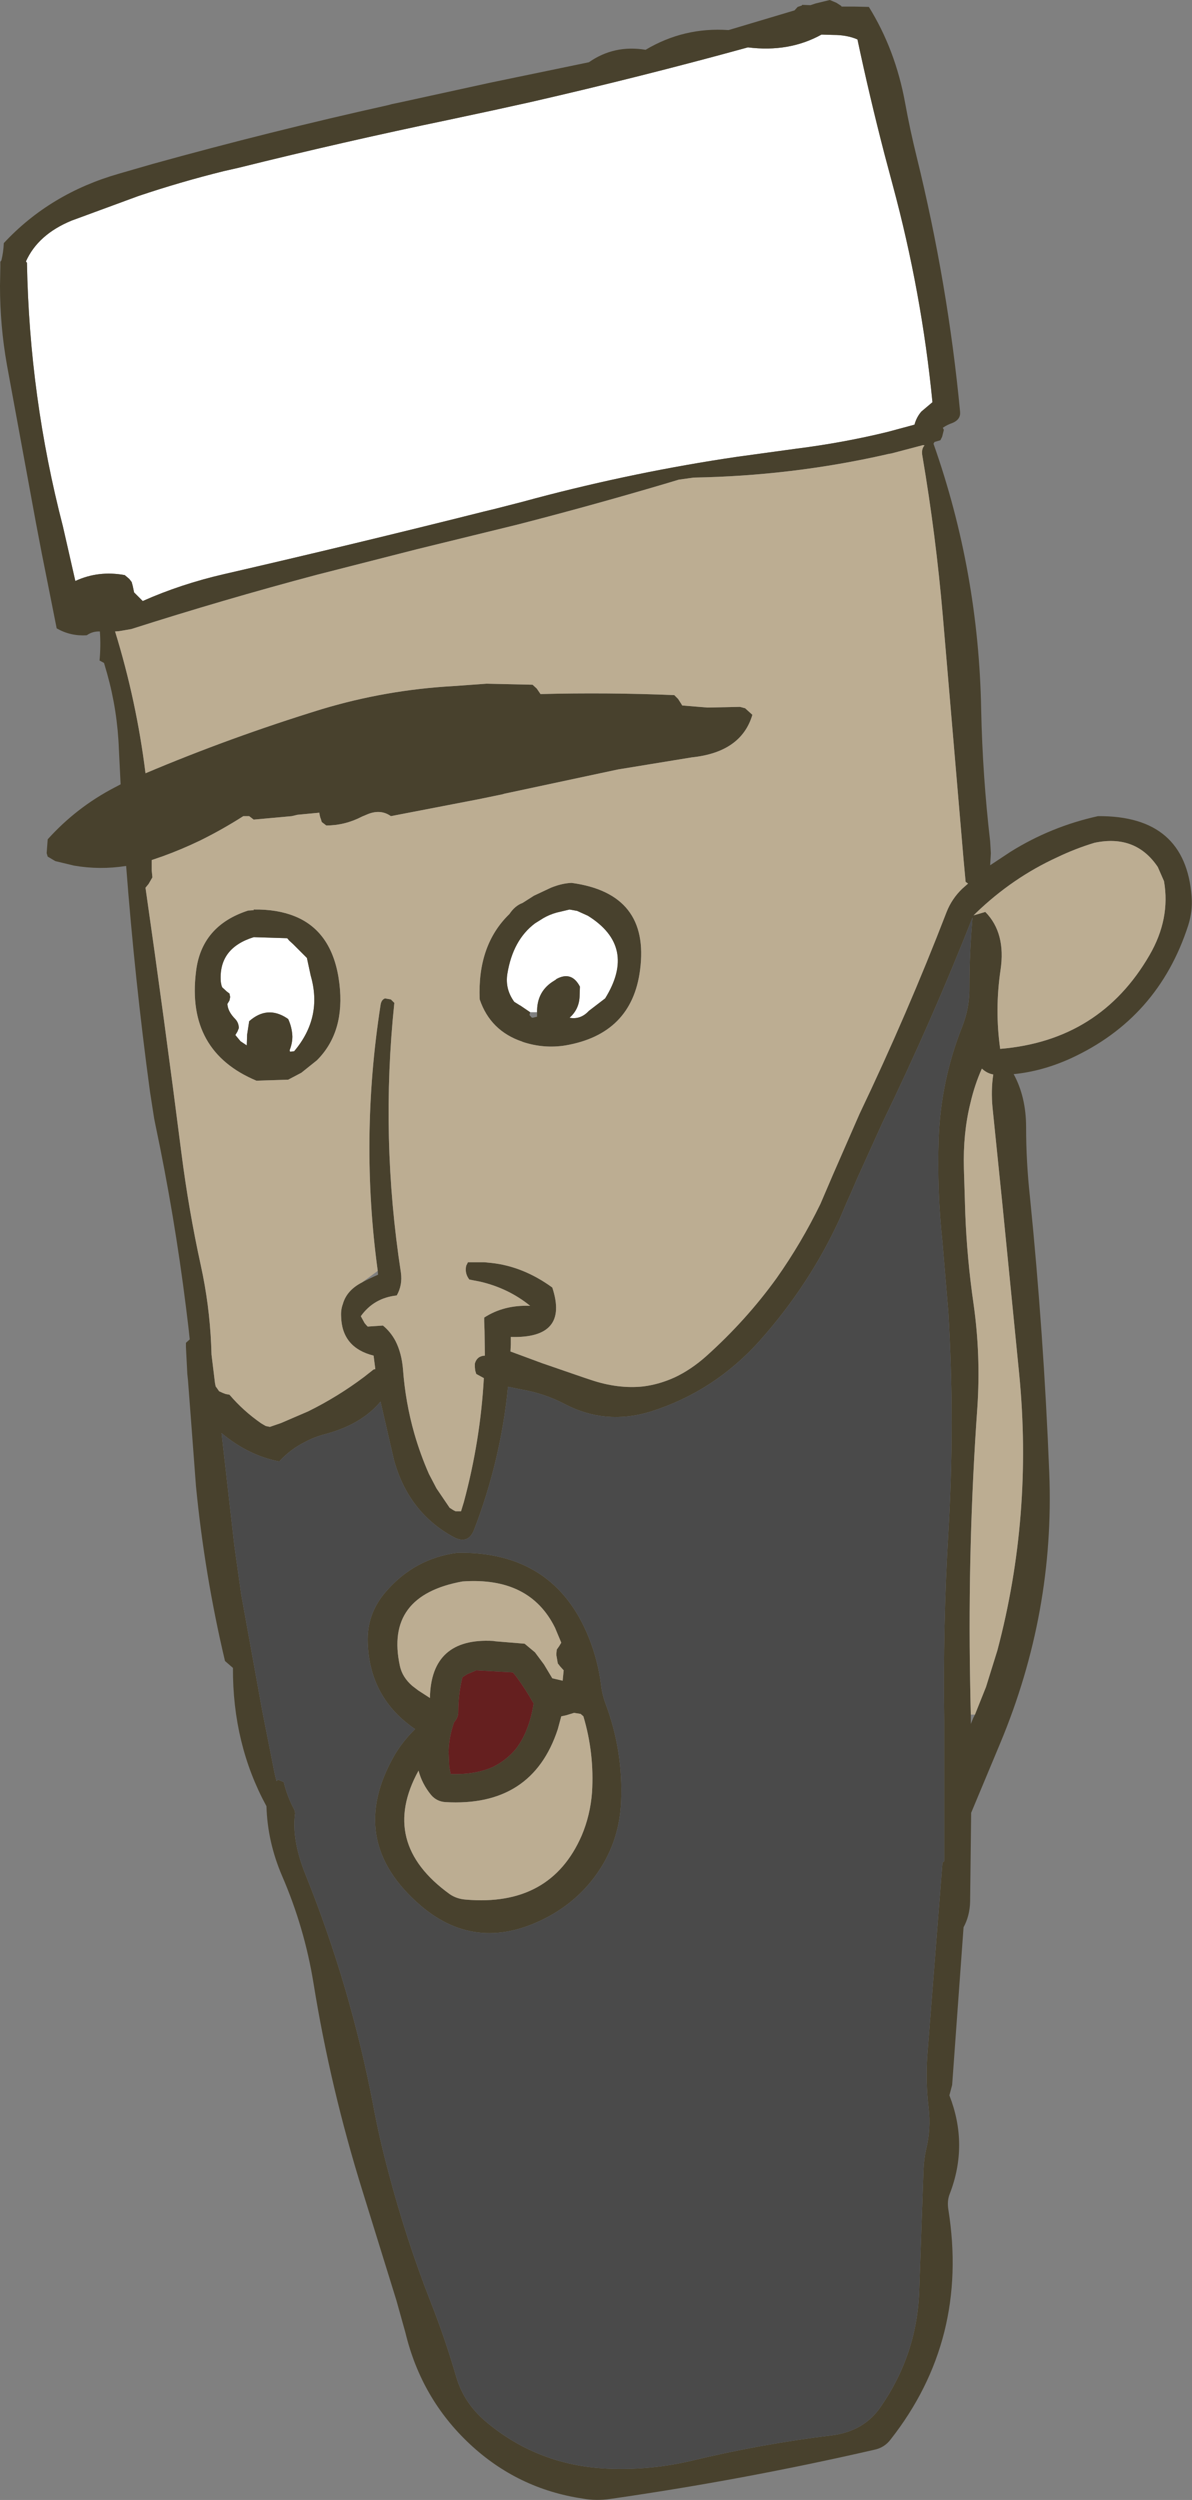 <?xml version="1.0" encoding="UTF-8" standalone="no"?>
<svg xmlns:xlink="http://www.w3.org/1999/xlink" height="361.45px" width="172.45px" xmlns="http://www.w3.org/2000/svg">
  <rect width="100%" height="100%" fill="#808080" stroke="none"/>
  <g transform="matrix(1.0, 0.0, 0.0, 1.0, 86.2, 180.7)">
    <path d="M41.75 -158.45 L42.95 -153.95 Q47.15 -138.4 48.7 -122.55 L47.1 -121.2 Q46.4 -120.4 46.1 -119.3 L42.2 -118.25 Q35.85 -116.7 29.15 -115.85 L20.4 -114.65 Q5.8 -112.5 -8.75 -108.65 L-10.6 -108.15 -14.7 -107.1 -16.15 -106.75 Q-34.85 -102.05 -53.75 -97.7 -60.05 -96.25 -65.55 -93.8 L-66.3 -94.55 -66.8 -95.05 -67.0 -96.0 -67.15 -96.55 -67.5 -97.0 -68.15 -97.55 Q-71.95 -98.25 -75.3 -96.7 L-77.1 -104.6 Q-81.95 -123.3 -82.3 -142.7 L-82.45 -142.9 Q-80.7 -146.8 -75.85 -148.8 L-66.2 -152.35 Q-60.1 -154.4 -53.85 -155.95 L-51.65 -156.45 Q-36.55 -160.2 -21.4 -163.35 L-14.85 -164.75 -9.4 -165.95 Q6.55 -169.6 22.0 -173.85 27.95 -173.1 32.65 -175.7 L34.35 -175.65 Q36.35 -175.65 37.85 -175.0 39.6 -166.75 41.75 -158.45 M-44.65 -45.05 L-44.35 -44.7 -43.8 -44.2 -41.8 -42.2 -41.25 -39.65 Q-39.5 -33.6 -43.65 -28.7 L-44.25 -28.65 -44.3 -28.85 Q-43.9 -29.85 -43.9 -30.85 -43.95 -32.15 -44.5 -33.35 L-44.7 -33.5 Q-47.55 -35.35 -50.15 -33.05 L-50.45 -31.1 -50.45 -31.05 -50.5 -29.55 -51.4 -30.15 -52.15 -31.05 -51.85 -31.55 -51.65 -32.05 Q-51.65 -32.8 -52.15 -33.35 -53.25 -34.45 -53.3 -35.55 L-53.0 -36.05 -52.9 -36.55 -53.0 -37.05 -53.4 -37.35 -54.05 -37.95 -54.15 -38.2 -54.25 -38.7 Q-54.65 -43.6 -49.5 -45.2 L-49.4 -45.2 -44.65 -45.05 M-9.5 -34.35 L-10.9 -35.3 -11.0 -35.35 -11.8 -35.85 Q-13.15 -37.7 -12.8 -39.9 -12.0 -44.8 -8.8 -47.2 L-7.6 -47.95 Q-6.75 -48.45 -5.7 -48.75 L-3.8 -49.2 -2.7 -49.0 -1.15 -48.3 Q6.0 -43.85 1.35 -36.35 L-1.0 -34.55 Q-2.2 -33.25 -3.8 -33.55 -2.45 -34.75 -2.35 -36.55 L-2.3 -38.05 Q-3.5 -40.35 -5.7 -39.15 L-5.8 -39.05 -6.35 -38.7 Q-8.55 -37.2 -8.5 -34.35 L-9.5 -34.35" fill="#ffffff" fill-rule="evenodd" stroke="none"/>
    <path d="M41.75 -158.45 Q39.6 -166.75 37.85 -175.0 36.35 -175.65 34.35 -175.65 L32.65 -175.7 Q27.95 -173.1 22.0 -173.85 6.55 -169.6 -9.4 -165.95 L-14.85 -164.75 -21.4 -163.35 Q-36.55 -160.2 -51.65 -156.45 L-53.85 -155.95 Q-60.1 -154.4 -66.2 -152.35 L-75.85 -148.8 Q-80.7 -146.8 -82.45 -142.9 L-82.3 -142.7 Q-81.95 -123.3 -77.1 -104.6 L-75.3 -96.7 Q-71.95 -98.25 -68.15 -97.55 L-67.5 -97.0 -67.15 -96.55 -67.0 -96.0 -66.8 -95.05 -66.3 -94.55 -65.55 -93.8 Q-60.05 -96.25 -53.75 -97.7 -34.85 -102.05 -16.15 -106.75 L-14.7 -107.1 -10.6 -108.15 -8.75 -108.65 Q5.8 -112.5 20.4 -114.65 L29.15 -115.85 Q35.85 -116.7 42.2 -118.25 L46.1 -119.3 Q46.4 -120.4 47.1 -121.2 L48.7 -122.55 Q47.15 -138.4 42.95 -153.95 L41.75 -158.45 M46.4 -158.1 Q50.95 -139.6 52.7 -121.15 52.8 -120.05 51.6 -119.55 50.85 -119.3 50.2 -118.85 L50.35 -118.55 50.1 -117.55 49.85 -117.05 49.0 -116.8 48.85 -116.55 Q55.4 -98.0 55.75 -78.05 55.95 -68.5 57.05 -59.05 L57.15 -57.35 57.05 -55.6 60.0 -57.55 Q65.85 -61.2 72.65 -62.7 85.35 -62.8 86.2 -51.0 86.35 -48.95 85.7 -46.9 81.35 -33.45 68.65 -27.65 64.55 -25.8 60.45 -25.4 62.25 -22.1 62.25 -17.7 62.25 -12.75 62.8 -7.7 64.8 12.15 65.6 32.25 66.4 52.45 58.5 71.35 L54.3 81.4 54.15 94.25 Q54.1 96.3 53.2 97.95 L51.55 120.75 51.15 122.25 Q53.95 129.4 51.2 136.5 50.8 137.5 51.0 138.75 54.0 157.55 42.65 172.0 41.75 173.2 40.25 173.5 21.3 177.85 2.1 180.6 0.05 180.9 -1.9 180.55 -11.3 179.15 -18.25 172.65 -25.25 166.1 -27.55 156.55 L-28.85 151.9 -33.75 136.1 Q-38.4 121.2 -40.85 106.0 -42.15 98.0 -45.4 90.5 -47.5 85.6 -47.65 80.45 -52.55 71.45 -52.5 60.45 L-53.65 59.45 Q-56.6 47.0 -57.85 34.15 L-58.5 25.5 -59.0 18.9 -59.1 17.95 -59.3 14.05 -59.3 13.45 -58.75 12.95 -58.95 11.1 -59.3 8.25 Q-60.95 -4.95 -63.7 -18.0 L-63.9 -19.0 -64.5 -22.85 Q-66.7 -39.1 -67.95 -55.5 -71.75 -54.9 -75.5 -55.55 L-78.2 -56.2 -79.3 -56.85 -79.45 -57.35 -79.3 -59.35 Q-75.15 -63.95 -69.7 -66.8 L-68.75 -67.3 -69.0 -72.35 Q-69.2 -77.95 -70.7 -83.3 L-71.15 -84.85 -71.8 -85.2 Q-71.6 -87.3 -71.75 -89.4 -72.8 -89.45 -73.65 -88.85 -76.0 -88.7 -78.0 -89.85 L-79.8 -98.9 -80.15 -100.65 -81.0 -105.1 -85.2 -127.95 Q-86.2 -133.6 -86.2 -139.35 L-86.15 -142.15 -86.15 -142.85 -86.0 -143.05 Q-85.7 -144.25 -85.65 -145.55 -78.95 -152.75 -68.95 -155.6 L-64.1 -157.0 Q-47.15 -161.7 -30.05 -165.5 L-29.5 -165.65 -28.3 -165.9 -15.25 -168.75 -1.0 -171.7 Q2.65 -174.25 7.2 -173.5 12.75 -176.8 19.2 -176.35 L28.75 -179.2 29.2 -179.7 29.8 -179.9 29.85 -180.0 31.05 -179.95 31.8 -180.2 33.85 -180.7 34.8 -180.3 35.5 -179.85 35.55 -179.75 37.35 -179.75 39.5 -179.7 Q43.35 -173.5 44.75 -165.8 45.45 -161.95 46.4 -158.1 M-31.55 3.05 Q-34.15 -16.0 -31.15 -35.35 -31.05 -36.15 -30.5 -36.35 L-29.65 -36.2 -29.15 -35.7 Q-31.2 -16.15 -28.2 3.3 -27.95 5.1 -28.8 6.6 -32.1 6.95 -34.0 9.6 L-33.45 10.6 -33.15 10.95 -33.0 11.1 -30.8 10.95 Q-29.7 11.85 -29.0 13.15 -28.1 14.9 -27.9 17.25 -27.55 22.05 -26.25 26.6 -25.4 29.55 -24.15 32.4 L-23.05 34.5 -21.15 37.3 -20.6 37.65 -20.3 37.8 -19.5 37.8 -19.1 36.5 Q-16.7 27.6 -16.2 18.55 L-17.3 17.95 -17.45 17.45 -17.5 16.95 -17.5 16.45 Q-17.2 15.35 -16.05 15.3 L-16.1 11.7 -16.15 10.3 -16.15 9.8 Q-13.3 7.95 -9.5 8.1 -12.65 5.55 -16.75 4.6 L-18.3 4.3 Q-19.0 3.4 -18.75 2.3 L-18.5 1.8 -16.1 1.8 -15.1 1.9 Q-10.5 2.4 -6.3 5.45 -3.85 12.85 -12.3 12.6 L-12.3 13.7 -12.35 14.7 -7.75 16.4 -1.8 18.45 -0.75 18.8 Q3.25 20.15 6.9 19.75 9.2 19.45 11.4 18.45 13.75 17.35 15.95 15.4 21.75 10.2 26.15 4.1 29.75 -1.0 32.5 -6.65 L34.3 -10.85 38.15 -19.65 Q45.1 -34.2 50.75 -48.85 51.5 -50.75 53.0 -52.2 L53.85 -52.95 53.5 -53.2 53.2 -56.45 50.2 -91.65 Q49.2 -103.3 47.25 -114.75 47.05 -115.75 47.55 -116.3 L47.35 -116.35 42.8 -115.15 42.25 -115.05 42.05 -115.0 Q28.4 -111.9 14.15 -111.65 L12.0 -111.35 10.0 -110.75 Q-0.65 -107.6 -11.35 -104.85 L-25.85 -101.3 -40.35 -97.6 Q-53.9 -94.0 -67.2 -89.75 L-68.95 -89.45 -69.55 -89.4 Q-66.45 -79.35 -65.15 -68.9 -52.85 -74.1 -39.7 -78.15 -30.4 -80.95 -20.65 -81.5 L-15.8 -81.85 -9.15 -81.7 -8.55 -81.15 -8.0 -80.35 Q1.65 -80.6 11.35 -80.2 L11.9 -79.65 12.35 -78.95 12.5 -78.7 16.15 -78.4 20.85 -78.5 21.6 -78.3 22.65 -77.35 Q21.05 -71.95 13.9 -71.2 L3.2 -69.45 -13.2 -65.95 -13.55 -65.85 -16.95 -65.15 -29.65 -62.7 Q-31.2 -63.8 -33.2 -62.9 L-33.8 -62.65 Q-36.3 -61.35 -39.0 -61.35 L-39.65 -61.85 -39.8 -62.35 -39.85 -62.45 -39.95 -62.85 -40.0 -63.2 -43.15 -62.9 -44.0 -62.7 -49.5 -62.2 -50.15 -62.7 -51.0 -62.7 Q-54.05 -60.75 -57.3 -59.15 -59.9 -57.9 -62.65 -56.9 L-64.25 -56.35 -64.25 -54.85 -64.15 -53.85 -64.7 -52.9 -65.15 -52.35 Q-62.4 -33.2 -59.95 -13.95 -58.9 -5.75 -57.15 2.25 -55.9 7.95 -55.65 13.75 L-55.6 15.15 -55.1 19.25 -55.0 19.75 -54.85 19.95 -54.5 20.45 -53.95 20.7 -53.55 20.85 -53.0 20.95 Q-51.0 23.3 -48.4 25.1 L-47.8 25.45 -47.65 25.5 -47.15 25.6 -45.55 25.05 -41.6 23.35 Q-37.35 21.25 -33.55 18.4 L-32.15 17.3 -31.9 17.25 -32.15 15.3 Q-36.75 14.15 -36.85 9.6 -36.9 8.65 -36.6 7.85 -36.05 5.85 -33.8 4.7 -32.65 4.1 -31.5 3.6 L-31.55 3.05 M66.75 -56.75 Q60.3 -53.8 55.0 -48.7 L54.65 -48.35 56.35 -48.85 Q59.35 -45.8 58.55 -40.45 57.7 -34.7 58.5 -29.05 72.95 -30.25 80.1 -42.6 83.15 -47.85 82.2 -53.3 L81.3 -55.35 Q78.1 -60.1 72.15 -58.85 69.35 -58.0 66.75 -56.75 M35.25 -4.4 Q30.9 5.05 23.8 13.05 17.15 20.5 7.9 23.4 1.35 25.4 -4.6 22.25 -7.5 20.75 -10.75 20.2 L-12.7 19.8 Q-13.75 30.45 -17.6 40.45 -18.45 42.65 -20.55 41.55 -27.1 38.0 -29.2 30.4 L-31.15 21.95 Q-33.9 25.25 -39.15 26.65 -40.7 27.05 -42.0 27.75 -44.15 28.8 -45.8 30.6 -50.25 29.75 -54.15 26.5 L-52.3 42.75 -51.3 49.85 -48.25 66.7 -46.45 75.8 -46.2 76.8 -46.05 76.7 -46.0 76.6 -45.15 76.95 Q-44.65 79.05 -43.6 81.0 L-43.5 81.45 Q-44.05 85.3 -41.95 90.45 -35.45 106.65 -32.2 123.7 -31.3 128.55 -30.0 133.35 -27.5 142.9 -23.9 152.1 -21.75 157.55 -20.15 163.1 -19.05 166.7 -16.05 169.3 -8.2 176.0 2.5 176.25 8.15 176.4 13.75 175.1 23.9 172.65 34.2 171.4 38.8 170.8 41.2 167.3 46.6 159.5 46.8 150.1 L47.4 133.15 Q47.45 131.55 47.8 130.0 48.5 127.1 48.15 124.05 47.7 120.3 47.95 116.6 L50.15 88.6 50.4 88.4 50.4 67.95 Q50.2 54.35 51.0 40.95 51.95 24.95 51.0 9.0 L50.15 -1.1 Q49.35 -8.5 49.6 -16.05 49.75 -20.25 50.6 -24.3 51.45 -28.35 53.0 -32.25 54.1 -35.0 54.05 -38.05 54.05 -43.05 54.5 -48.05 48.65 -33.2 41.5 -18.45 L37.85 -10.4 36.9 -8.2 36.25 -6.75 35.25 -4.4 M54.85 67.2 L56.45 63.2 58.1 57.9 Q63.25 38.45 61.25 17.95 L58.8 -6.8 57.4 -20.5 Q57.15 -23.05 57.5 -25.35 56.6 -25.5 55.85 -26.2 54.8 -23.85 54.2 -21.25 53.1 -16.85 53.25 -11.7 L53.45 -5.2 Q53.7 1.3 54.65 7.85 55.7 15.25 55.2 22.75 53.8 42.45 54.15 62.3 L54.2 65.05 54.25 67.2 54.25 68.55 54.6 67.7 54.85 67.2 M3.65 79.95 Q3.4 85.0 0.85 89.15 -1.95 93.7 -6.75 96.35 -17.0 101.9 -25.3 94.85 -36.35 85.4 -29.0 72.85 -27.8 70.9 -26.15 69.3 -32.75 64.8 -33.0 56.75 -33.15 52.6 -30.35 49.4 -26.2 44.6 -20.0 43.8 -6.0 43.6 -1.0 56.1 0.3 59.35 0.75 62.85 0.9 64.25 1.4 65.6 4.0 72.5 3.65 79.95 M-6.5 -52.35 Q-4.9 -53.0 -3.5 -53.05 7.85 -51.5 6.4 -40.45 5.2 -31.2 -4.4 -29.55 -7.5 -29.05 -10.55 -30.05 L-10.65 -30.1 Q-15.25 -31.65 -16.8 -36.2 -17.15 -44.05 -12.5 -48.55 -11.7 -49.75 -10.6 -50.15 L-8.95 -51.2 -6.5 -52.35 M-44.65 -45.05 L-49.4 -45.2 -49.5 -45.2 Q-54.65 -43.6 -54.25 -38.7 L-54.15 -38.2 -54.05 -37.95 -53.4 -37.35 -53.0 -37.05 -52.9 -36.55 -53.0 -36.05 -53.3 -35.55 Q-53.25 -34.45 -52.15 -33.35 -51.65 -32.8 -51.65 -32.05 L-51.85 -31.55 -52.15 -31.05 -51.4 -30.15 -50.5 -29.55 -50.45 -31.05 -50.45 -31.1 -50.15 -33.05 Q-47.55 -35.35 -44.7 -33.5 L-44.5 -33.35 Q-43.95 -32.15 -43.9 -30.85 -43.9 -29.85 -44.3 -28.85 L-44.25 -28.65 -43.65 -28.7 Q-39.5 -33.6 -41.25 -39.65 L-41.8 -42.2 -43.8 -44.2 -44.35 -44.7 -44.65 -45.05 M-49.5 -49.1 L-49.5 -49.2 Q-46.05 -49.25 -43.5 -48.2 -38.0 -45.95 -37.1 -38.5 -36.25 -31.5 -40.35 -27.4 L-42.6 -25.6 -44.5 -24.6 -49.1 -24.45 Q-59.25 -28.7 -57.85 -40.15 -57.1 -46.85 -50.3 -49.05 L-49.5 -49.1 M-8.5 -34.35 Q-8.55 -37.2 -6.35 -38.7 L-5.8 -39.05 -5.7 -39.15 Q-3.5 -40.35 -2.3 -38.05 L-2.35 -36.55 Q-2.45 -34.75 -3.8 -33.55 -2.2 -33.25 -1.0 -34.55 L1.35 -36.35 Q6.0 -43.85 -1.15 -48.3 L-2.7 -49.0 -3.8 -49.2 -5.7 -48.75 Q-6.75 -48.45 -7.6 -47.95 L-8.8 -47.2 Q-12.0 -44.8 -12.8 -39.9 -13.15 -37.7 -11.8 -35.85 L-11.0 -35.35 -10.9 -35.3 -9.5 -34.35 -9.6 -33.95 -9.3 -33.6 -9.15 -33.55 -8.5 -33.7 -8.5 -34.35 M-7.5 59.95 L-6.3 61.95 -4.8 62.3 -4.7 61.3 -4.65 60.8 -5.15 60.25 -5.5 59.8 -5.7 58.65 -5.7 58.3 -5.65 57.8 -5.3 57.3 -5.0 56.8 -5.9 54.65 Q-9.55 47.25 -19.3 47.95 -30.55 50.0 -28.35 60.15 -28.0 61.8 -26.55 63.05 L-25.7 63.7 -24.0 64.8 Q-23.85 56.05 -14.85 56.55 L-14.55 56.6 -10.3 56.95 -8.8 58.2 -7.5 59.95 M-19.3 61.8 Q-19.9 64.25 -19.9 66.8 -19.9 67.65 -20.5 68.3 -21.25 70.4 -21.3 72.6 L-21.2 74.75 -21.0 75.8 Q-17.4 75.9 -14.85 74.75 -12.95 73.8 -11.6 72.2 -9.65 69.7 -9.0 65.6 -10.15 63.55 -11.55 61.65 L-12.0 61.1 -17.3 60.8 -18.0 61.1 -18.6 61.35 -19.3 61.8 M-2.2 67.1 L-3.15 66.95 -4.3 67.3 -5.0 67.45 -5.5 69.3 Q-9.2 80.6 -21.8 79.85 -23.05 79.75 -23.85 78.8 -25.15 77.2 -25.65 75.3 -31.4 85.75 -21.15 93.15 -20.15 93.85 -18.8 93.95 -6.55 95.0 -2.05 84.7 -0.8 81.75 -0.55 78.45 -0.2 72.8 -1.8 67.45 L-2.2 67.1" fill="#48412d" fill-rule="evenodd" stroke="none"/>
    <path d="M-33.8 4.7 Q-36.05 5.85 -36.6 7.85 -36.9 8.65 -36.85 9.6 -36.75 14.15 -32.15 15.3 L-31.9 17.25 -32.15 17.3 -33.55 18.4 Q-37.35 21.25 -41.6 23.35 L-45.55 25.05 -47.15 25.6 -47.65 25.5 -47.8 25.45 -48.4 25.1 Q-51.0 23.3 -53.0 20.95 L-53.55 20.85 -53.95 20.7 -54.5 20.45 -54.85 19.95 -55.0 19.75 -55.1 19.25 -55.6 15.15 -55.65 13.75 Q-55.9 7.95 -57.15 2.25 -58.9 -5.75 -59.95 -13.95 -62.4 -33.2 -65.15 -52.35 L-64.7 -52.9 -64.15 -53.85 -64.25 -54.85 -64.25 -56.35 -62.65 -56.9 Q-59.9 -57.9 -57.3 -59.15 -54.05 -60.75 -51.0 -62.7 L-50.15 -62.7 -49.5 -62.2 -44.0 -62.7 -43.15 -62.9 -40.0 -63.2 -39.95 -62.85 -39.85 -62.45 -39.8 -62.35 -39.65 -61.85 -39.0 -61.35 Q-36.3 -61.35 -33.8 -62.65 L-33.2 -62.9 Q-31.2 -63.8 -29.65 -62.7 L-16.95 -65.15 -13.55 -65.85 -13.2 -65.95 3.2 -69.45 13.9 -71.2 Q21.05 -71.95 22.65 -77.35 L21.6 -78.3 20.85 -78.5 16.15 -78.4 12.5 -78.7 12.35 -78.95 11.9 -79.65 11.35 -80.2 Q1.65 -80.6 -8.0 -80.35 L-8.55 -81.15 -9.15 -81.7 -15.8 -81.85 -20.65 -81.5 Q-30.4 -80.95 -39.7 -78.15 -52.85 -74.1 -65.15 -68.9 -66.45 -79.35 -69.55 -89.4 L-68.95 -89.45 -67.2 -89.75 Q-53.9 -94.0 -40.35 -97.6 L-25.85 -101.3 -11.35 -104.85 Q-0.65 -107.6 10.0 -110.75 L12.0 -111.35 14.15 -111.65 Q28.4 -111.9 42.05 -115.0 L42.25 -115.05 42.8 -115.15 47.35 -116.35 47.55 -116.3 Q47.05 -115.75 47.25 -114.75 49.2 -103.3 50.2 -91.65 L53.2 -56.45 53.5 -53.2 53.85 -52.95 53.0 -52.2 Q51.5 -50.75 50.75 -48.85 45.1 -34.2 38.15 -19.65 L34.3 -10.85 32.5 -6.65 Q29.75 -1.0 26.15 4.1 21.75 10.2 15.95 15.4 13.75 17.35 11.4 18.45 9.2 19.45 6.9 19.75 3.25 20.15 -0.75 18.8 L-1.8 18.45 -7.75 16.4 -12.35 14.7 -12.3 13.7 -12.3 12.6 Q-3.85 12.85 -6.3 5.45 -10.5 2.4 -15.1 1.9 L-16.1 1.8 -18.5 1.8 -18.75 2.3 Q-19.0 3.4 -18.3 4.3 L-16.75 4.6 Q-12.65 5.55 -9.5 8.1 -13.3 7.95 -16.15 9.8 L-16.15 10.3 -16.1 11.7 -16.05 15.3 Q-17.2 15.35 -17.5 16.45 L-17.5 16.95 -17.45 17.45 -17.3 17.95 -16.2 18.55 Q-16.7 27.6 -19.1 36.5 L-19.5 37.8 -20.3 37.8 -20.6 37.65 -21.15 37.3 -23.05 34.5 -24.15 32.4 Q-25.4 29.55 -26.25 26.6 -27.55 22.05 -27.9 17.25 -28.1 14.9 -29.0 13.15 -29.7 11.85 -30.8 10.95 L-33.0 11.1 -33.15 10.95 -33.45 10.6 -34.0 9.6 Q-32.1 6.95 -28.8 6.6 -27.95 5.1 -28.2 3.3 -31.2 -16.15 -29.15 -35.7 L-29.65 -36.2 -30.5 -36.35 Q-31.05 -36.15 -31.15 -35.35 -34.15 -16.0 -31.55 3.05 L-33.8 4.7 M66.75 -56.75 Q69.35 -58.0 72.15 -58.85 78.1 -60.1 81.3 -55.35 L82.2 -53.3 Q83.15 -47.85 80.1 -42.6 72.95 -30.25 58.5 -29.05 57.7 -34.7 58.55 -40.45 59.35 -45.8 56.35 -48.85 L54.65 -48.35 55.0 -48.7 Q60.3 -53.8 66.75 -56.75 M54.25 67.2 L54.2 65.05 54.15 62.3 Q53.8 42.45 55.2 22.75 55.7 15.25 54.65 7.85 53.7 1.3 53.45 -5.2 L53.25 -11.7 Q53.1 -16.85 54.2 -21.25 54.8 -23.85 55.85 -26.2 56.6 -25.5 57.5 -25.35 57.15 -23.05 57.4 -20.5 L58.8 -6.8 61.25 17.95 Q63.25 38.45 58.1 57.9 L56.45 63.2 54.85 67.2 54.25 67.2 M-6.5 -52.35 L-8.95 -51.2 -10.6 -50.15 Q-11.7 -49.75 -12.5 -48.55 -17.15 -44.05 -16.8 -36.2 -15.25 -31.65 -10.65 -30.1 L-10.55 -30.05 Q-7.5 -29.05 -4.4 -29.55 5.2 -31.2 6.4 -40.45 7.85 -51.5 -3.5 -53.05 -4.9 -53.0 -6.5 -52.35 M-49.5 -49.1 L-50.3 -49.05 Q-57.1 -46.85 -57.85 -40.15 -59.25 -28.7 -49.1 -24.45 L-44.5 -24.6 -42.6 -25.6 -40.35 -27.4 Q-36.25 -31.5 -37.1 -38.5 -38.0 -45.95 -43.5 -48.2 -46.05 -49.25 -49.5 -49.2 L-49.5 -49.1 M-7.5 59.95 L-8.8 58.2 -10.3 56.95 -14.55 56.6 -14.85 56.55 Q-23.85 56.05 -24.0 64.8 L-25.7 63.7 -26.55 63.05 Q-28.0 61.8 -28.35 60.15 -30.55 50.0 -19.3 47.95 -9.55 47.25 -5.9 54.65 L-5.0 56.8 -5.3 57.3 -5.65 57.8 -5.7 58.3 -5.7 58.65 -5.5 59.8 -5.15 60.25 -4.65 60.8 -4.7 61.3 -4.8 62.3 -6.3 61.95 -7.5 59.95 M-2.2 67.1 L-1.8 67.45 Q-0.2 72.8 -0.55 78.45 -0.8 81.75 -2.05 84.7 -6.55 95.0 -18.8 93.95 -20.15 93.85 -21.15 93.15 -31.4 85.75 -25.65 75.3 -25.15 77.2 -23.85 78.8 -23.05 79.75 -21.8 79.85 -9.2 80.6 -5.5 69.3 L-5.0 67.45 -4.3 67.3 -3.15 66.95 -2.2 67.1" fill="#bcad92" fill-rule="evenodd" stroke="none"/>
    <path d="M35.25 -4.4 L36.25 -6.75 36.9 -8.2 37.85 -10.4 41.5 -18.45 Q48.65 -33.2 54.5 -48.05 54.05 -43.05 54.05 -38.05 54.1 -35.0 53.0 -32.25 51.45 -28.35 50.6 -24.3 49.75 -20.25 49.6 -16.05 49.35 -8.5 50.15 -1.1 L51.0 9.0 Q51.95 24.95 51.0 40.95 50.2 54.35 50.4 67.95 L50.4 88.4 50.15 88.6 47.95 116.6 Q47.7 120.3 48.15 124.05 48.5 127.1 47.8 130.0 47.45 131.55 47.4 133.15 L46.8 150.1 Q46.6 159.5 41.2 167.3 38.8 170.8 34.2 171.4 23.9 172.65 13.75 175.1 8.15 176.4 2.5 176.25 -8.2 176.0 -16.05 169.3 -19.05 166.7 -20.15 163.1 -21.75 157.55 -23.9 152.1 -27.5 142.9 -30.0 133.35 -31.3 128.55 -32.2 123.7 -35.45 106.65 -41.95 90.45 -44.05 85.3 -43.5 81.45 L-43.6 81.0 Q-44.65 79.05 -45.15 76.95 L-46.0 76.6 -46.05 76.7 -46.2 76.8 -46.45 75.8 -48.25 66.7 -51.3 49.85 -52.3 42.75 -54.15 26.5 Q-50.25 29.75 -45.8 30.6 -44.15 28.8 -42.0 27.75 -40.7 27.05 -39.15 26.65 -33.9 25.25 -31.15 21.95 L-29.2 30.4 Q-27.1 38.0 -20.55 41.55 -18.45 42.65 -17.6 40.45 -13.75 30.45 -12.7 19.8 L-10.75 20.2 Q-7.5 20.75 -4.6 22.25 1.35 25.4 7.9 23.4 17.15 20.5 23.8 13.05 30.9 5.05 35.25 -4.4 M3.65 79.95 Q4.0 72.5 1.4 65.6 0.9 64.25 0.75 62.85 0.3 59.35 -1.0 56.1 -6.0 43.6 -20.0 43.8 -26.2 44.6 -30.35 49.4 -33.15 52.6 -33.0 56.75 -32.75 64.8 -26.15 69.3 -27.8 70.9 -29.0 72.85 -36.35 85.4 -25.3 94.85 -17.0 101.9 -6.75 96.35 -1.95 93.7 0.85 89.15 3.4 85.0 3.65 79.95" fill="#4a4a4a" fill-rule="evenodd" stroke="none"/>
    <path d="M-19.3 61.8 L-18.6 61.35 -18.0 61.1 -17.3 60.8 -12.0 61.1 -11.55 61.65 Q-10.15 63.55 -9.0 65.6 -9.65 69.7 -11.6 72.2 -12.95 73.8 -14.85 74.75 -17.4 75.9 -21.0 75.8 L-21.2 74.75 -21.3 72.6 Q-21.25 70.4 -20.5 68.3 -19.9 67.65 -19.9 66.8 -19.9 64.25 -19.3 61.8" fill="#651f1f" fill-rule="evenodd" stroke="none"/>
  </g>
</svg>
